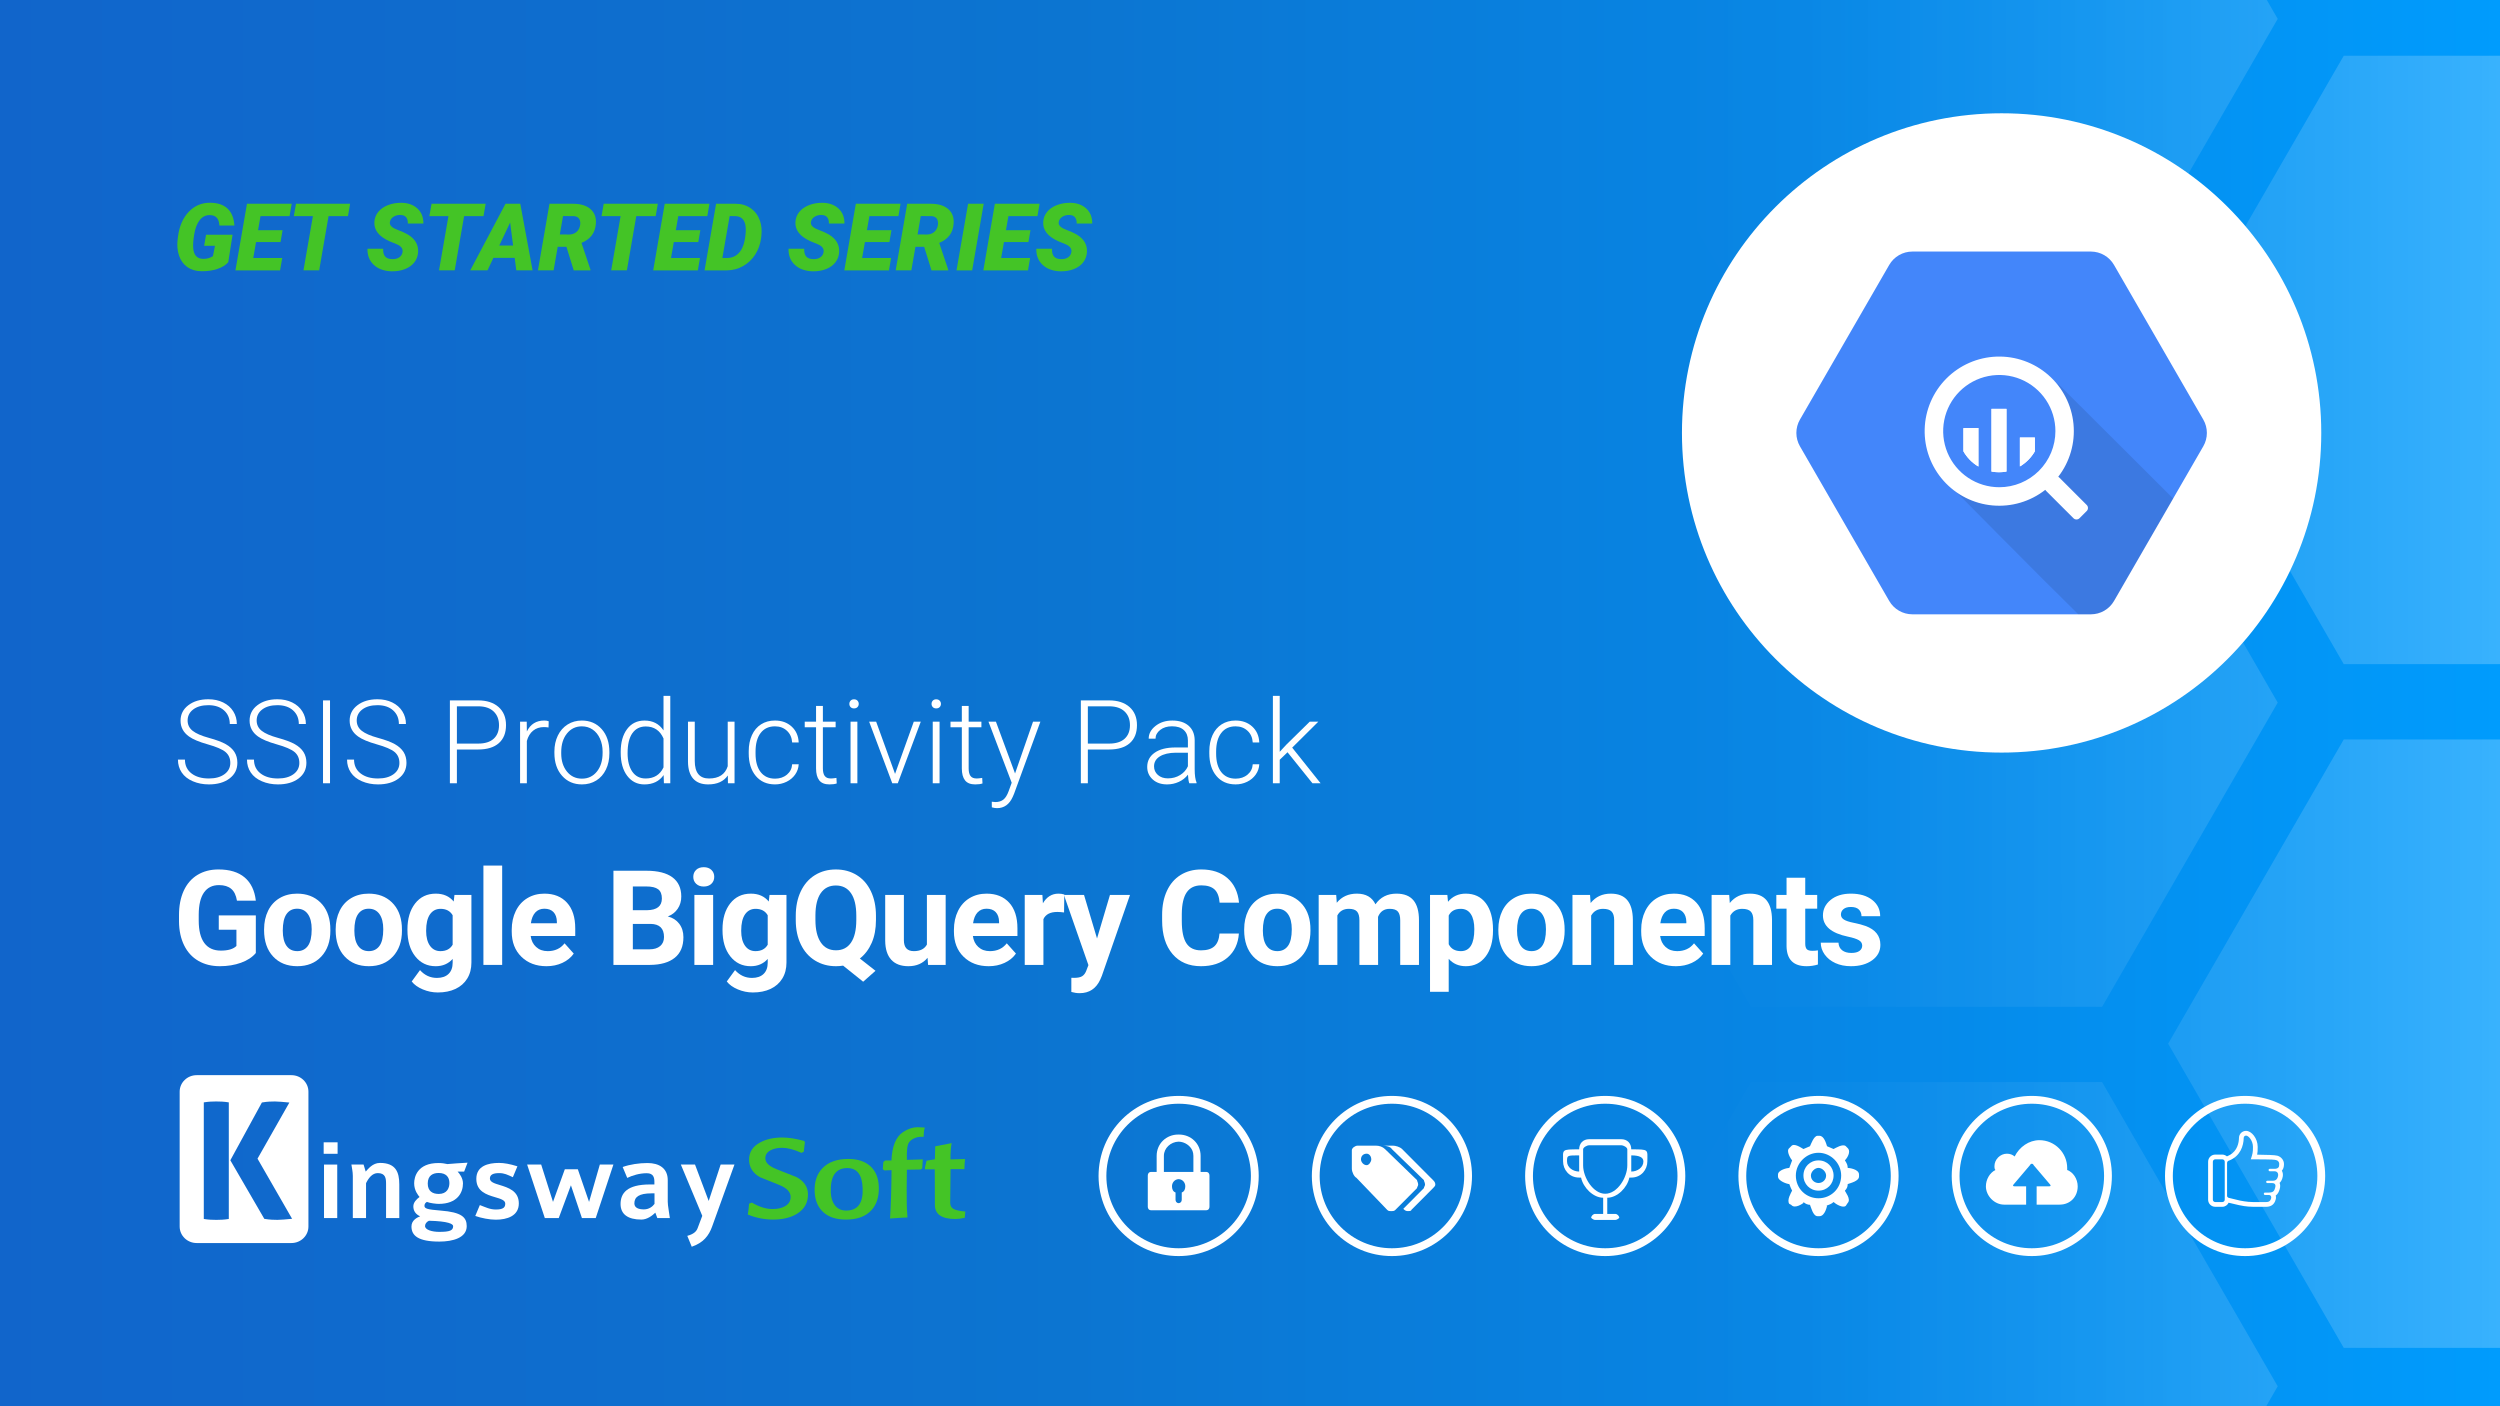 <?xml version="1.0" encoding="UTF-8"?><svg xmlns="http://www.w3.org/2000/svg" width="1280" height="720" xmlns:xlink="http://www.w3.org/1999/xlink" viewBox="0 0 1280 720"><rect x="0" y="0" width="1280" height="720" fill="#333333" stroke="none"/><defs><linearGradient id="b" x1="-2.389" y1="360" x2="1282.389" y2="360" gradientUnits="userSpaceOnUse"><stop offset="0" stop-color="#1165cb"/><stop offset=".254" stop-color="#0e6ece"/><stop offset=".428" stop-color="#0c75d1"/><stop offset=".718" stop-color="#0786e5"/><stop offset="1" stop-color="#009cfd"/></linearGradient><clipPath id="c"><rect x="-2.389" y="-1.344" width="1284.778" height="722.688" fill="none"/></clipPath><linearGradient id="d" x1="860.852" y1="9.667" x2="1791.485" y2="9.667" gradientUnits="userSpaceOnUse"><stop offset="0" stop-color="#fff" stop-opacity="0"/><stop offset=".096" stop-color="#fff" stop-opacity=".022"/><stop offset=".22" stop-color="#fff" stop-opacity=".086"/><stop offset=".36" stop-color="#fff" stop-opacity=".191"/><stop offset=".512" stop-color="#fff" stop-opacity=".338"/><stop offset=".673" stop-color="#fff" stop-opacity=".526"/><stop offset=".839" stop-color="#fff" stop-opacity=".752"/><stop offset="1" stop-color="#fff"/></linearGradient><linearGradient id="e" y1="359.727" y2="359.727" xlink:href="#d"/><linearGradient id="f" y1="709.787" y2="709.787" xlink:href="#d"/><linearGradient id="g" x1="860.852" y1="184.298" x2="1791.485" y2="184.298" xlink:href="#d"/><linearGradient id="h" x1="860.852" y1="534.358" x2="1791.485" y2="534.358" xlink:href="#d"/><clipPath id="i"><rect x="6.783" y="-918.541" width="1284.778" height="722.688" fill="none"/></clipPath><linearGradient id="j" x1="870.024" y1="-32.779" x2="1800.657" y2="-32.779" xlink:href="#d"/></defs><g id="a"><g><rect x="-2.389" y="-1.344" width="1284.778" height="722.688" fill="url(#b)"/><g clip-path="url(#c)"><g opacity=".8"><polygon points="1076.27 -146.087 896.422 -146.087 806.497 9.667 896.422 165.42 1076.27 165.42 1166.194 9.667 1076.27 -146.087" fill="url(#d)"/><polygon points="1076.27 203.974 896.422 203.974 806.497 359.727 896.422 515.48 1076.27 515.48 1166.194 359.727 1076.27 203.974" fill="url(#e)"/><polygon points="1076.27 554.034 896.422 554.034 806.497 709.787 896.422 865.54 1076.27 865.54 1166.194 709.787 1076.27 554.034" fill="url(#f)"/><polygon points="1379.851 28.544 1200.003 28.544 1110.079 184.298 1200.003 340.051 1379.851 340.051 1469.775 184.298 1379.851 28.544" fill="url(#g)"/><polygon points="1379.851 378.605 1200.003 378.605 1110.079 534.358 1200.003 690.111 1379.851 690.111 1469.775 534.358 1379.851 378.605" fill="url(#h)"/></g></g></g><g clip-path="url(#i)"><g opacity=".8"><polygon points="1389.023 -188.533 1209.175 -188.533 1119.251 -32.779 1209.175 122.974 1389.023 122.974 1478.947 -32.779 1389.023 -188.533" fill="url(#j)"/></g></g></g><g id="k"><circle cx="1024.824" cy="221.664" r="163.664" fill="#fff"/><g><path d="M725.515,608.328l-11.126,11.174c-.586,.588-1.171,.588-2.342,.588-.586,0-1.171,0-1.757-.588l-15.81-16.466c-1.171-.588-2.342-2.94-2.342-4.705v-9.409c0-1.176,1.757-2.352,2.928-2.352h9.369c1.757,0,3.513,.588,4.684,1.764l16.396,15.878c0,.588,.586,1.176,.586,2.352,0,.588-.586,1.176-.586,1.764h0Zm-25.765-17.642c-1.757,0-2.928,1.176-2.928,2.94,0,1.176,1.171,2.94,2.928,2.94,1.171,0,2.342-1.764,2.342-2.94,0-1.764-1.171-2.94-2.342-2.94h0Zm33.962,17.642l-11.126,11.174c0,.588-1.171,.588-1.757,.588-1.171,0-1.757-.588-2.342-1.176l10.54-10.585c0-.588,.586-1.176,.586-1.764,0-1.176-.586-1.764-.586-2.352l-16.396-15.878c-.586-1.176-2.928-1.764-4.684-1.764h5.27c1.171,0,3.513,.588,4.684,1.764l15.81,15.878c.586,.588,1.171,1.176,1.171,2.352,0,.588-.586,1.176-1.171,1.764h0Z" fill="#fff" fill-rule="evenodd"/><circle cx="712.666" cy="602.107" r="39.002" fill="none" stroke="#fff" stroke-miterlimit="10" stroke-width="4"/><path d="M835.209,588.466h0c0-3.088-2.025-5.193-5.098-5.193h-16.48c-3.073,0-5.098,2.105-5.098,5.193-9.287,0-8.24,0-8.24,6.176,0,4.141,3.073,8.281,8.24,8.281h.978c1.047,5.123,6.215,10.316,11.313,10.316v8.281h-4.12c-.978,0-2.025,1.053-2.025,2.035,0,0,1.048,1.053,2.025,1.053h10.265c1.117,0,2.095-1.053,2.095-1.053,0-.983-.978-2.035-2.095-2.035h-4.05v-8.281c5.168,0,10.265-5.193,11.313-10.316h.978c5.168,0,8.24-4.141,8.24-8.281,0-6.176,1.048-6.176-8.24-6.176h0Zm-26.675,11.369h0c-3.142,0-6.215-2.105-6.215-5.193s0-3.088,6.215-3.088v8.281h0Zm24.65-3.158h0c0,6.246-5.098,14.527-11.313,14.527-6.145,0-11.313-8.281-11.313-14.527v-8.211c0-1.053,2.095-2.105,3.073-2.105h16.48c.978,0,3.073,1.053,3.073,2.105v8.211h0Zm2.025,3.158h0v-8.281q6.215,0,6.215,3.088c0,3.088-3.073,5.193-6.215,5.193h0Z" fill="#fff" fill-rule="evenodd"/><circle cx="821.871" cy="602.107" r="39.002" fill="none" stroke="#fff" stroke-miterlimit="10" stroke-width="4"/><path d="M946.023,606.252h0c0,1.439-.478,2.398-1.433,3.357,0,.48,3.344,4.385,1.433,6.303l-.956,1.439c-1.433,1.439-5.324-.959-6.279-1.918-.956,.959-2.389,1.439-3.822,1.918h.478s-.956,5.344-3.89,5.344h-.956c-2.389,0-3.413-4.864-3.89-5.824-.956,0-2.389-.48-3.344-1.439v.48s-4.368,3.357-6.279,.959l-.956-.48c-1.433-1.918,.956-5.824,1.433-6.783-.478-.959-.956-1.918-1.433-3.357-.956,0-5.801-1.507-5.801-3.905v-.959c0-2.398,4.846-3.426,5.801-3.426,.478-1.439,.956-2.398,1.433-3.837-.478-.48-3.344-4.864-1.433-6.303l.956-.959c1.433-1.918,5.324,.959,6.279,1.439,.956-.48,2.389-.959,3.344-1.439,.478-.959,1.979-5.344,3.89-5.344h.956c2.389,0,3.413,3.905,3.89,5.344,.956,.48,2.389,.959,3.344,1.439,.956-.48,4.846-2.877,6.279-1.439l.956,.959c1.911,1.918-.478,5.344-1.433,6.303,.956,1.439,1.433,2.398,1.433,3.837,.478,0,5.801,.548,5.801,3.426v.959c0,2.398-4.368,3.357-5.801,3.905h0Zm-14.947-16.032h0c-6.279,0-11.603,5.344-11.603,11.647,0,6.783,5.324,11.647,11.603,11.647s11.603-4.864,11.603-11.647c0-6.303-5.324-11.647-11.603-11.647h0Zm0,19.389h0c-4.368,0-7.713-3.357-7.713-7.742s3.344-7.742,7.713-7.742,7.713,3.357,7.713,7.742-3.344,7.742-7.713,7.742h0Zm0-11.647h0c-1.911,0-3.89,1.987-3.89,3.905,0,2.398,1.979,3.837,3.89,3.837s3.89-1.439,3.89-3.837c0-1.918-1.979-3.905-3.89-3.905h0Z" fill="#fff" fill-rule="evenodd"/><circle cx="931.076" cy="602.107" r="39.002" fill="none" stroke="#fff" stroke-miterlimit="10" stroke-width="4"/><path d="M1058.402,599.05h0v-1.013c0-7.851-6.391-14.267-14.211-14.267-5.382,0-10.259,3.461-12.697,8.357-1.009-.929-2.439-1.435-3.952-1.435-3.448,0-6.391,2.955-6.391,6.416,0,.506,0,1.435,.504,1.942-2.943,1.435-4.877,4.896-4.877,8.357,0,4.896,4.373,9.37,9.334,9.37h11.268v-9.37h-5.886c-1.009,0-1.009-.506-.505-1.013l8.325-9.793c.505-1.013,1.514-1.013,1.934,0l8.325,9.793c.504,.506,.504,1.013-.42,1.013h-6.391v9.37h11.773c5.382,0,9.25-3.968,9.25-9.37,0-3.883-2.439-7.344-5.382-8.357" fill="#fff" fill-rule="evenodd"/><circle cx="1040.281" cy="602.107" r="39.002" fill="none" stroke="#fff" stroke-miterlimit="10" stroke-width="4"/><path d="M617.435,600.016h-2.723v-8.206c0-6.396-5.058-10.919-11.023-10.919-.077,0-.15,.009-.227,.01-.076-.001-.15-.01-.227-.01-5.966,0-11.023,4.523-11.023,10.919v8.206h-2.723c-1.362,0-1.816,.969-1.816,1.874v15.959c0,.904,.454,1.809,1.816,1.809h27.948c1.362,0,1.816-.904,1.816-1.809v-15.959c0-.904-.454-1.874-1.816-1.874Zm-10.569,7.365c0,1.357-.454,2.714-1.816,3.166v3.683c0,.85-.411,1.69-1.589,1.789-1.178-.1-1.589-.94-1.589-1.789v-3.683c-1.362-.452-1.816-1.809-1.816-3.166,0-1.81,1.273-3.554,3.404-3.671,2.131,.117,3.404,1.862,3.404,3.671Zm3.696-7.365h-14.655v-8.206c0-3.996,3.501-7.174,7.554-7.29,3.149,.09,5.993,2.027,7.11,4.76,.283,.787,.444,1.636,.444,2.53v8.206h-.454Z" fill="#fff" fill-rule="evenodd"/><circle cx="603.461" cy="602.107" r="39.002" fill="none" stroke="#fff" stroke-miterlimit="10" stroke-width="4"/><path d="M1165.962,591.708c-1.552-.398-5.093-.398-10.304-.518,.239-1.155,.279-2.151,.279-3.984,0-4.383-3.143-8.207-5.968-8.207-1.989,0-3.62,1.633-3.62,3.626-.04,2.43-.796,6.653-4.854,8.805-.318,.159-1.154,.598-1.313,.637l.08,.04c-.636-.518-1.512-.956-2.427-.956h-3.62c-2.029,0-3.66,1.633-3.66,3.665v19.442c0,1.992,1.631,3.626,3.66,3.626h3.62c1.432,0,2.666-.876,3.223-2.111,.04,0,.04,.04,.08,.04,.08,0,.159,.04,.279,.08h.08c.676,.159,2.029,.478,4.894,1.155,.637,.159,3.899,.837,7.241,.837h6.644c2.029,0,3.501-.797,4.337-2.351,.04,0,.318-.558,.517-1.315,.199-.558,.239-1.315,.04-2.112,1.313-.916,1.711-2.271,1.989-3.147,.477-1.434,.318-2.55,0-3.307,.756-.717,1.353-1.753,1.631-3.347,.159-1.036,0-2.032-.477-2.908,.676-.757,.995-1.753,1.034-2.63l.04-.279v-.598c0-1.514-1.074-3.506-3.421-4.183h0Zm-26.895,22.55c0,.637-.557,1.195-1.233,1.195h-3.62c-.676,0-1.233-.558-1.233-1.195v-19.442c0-.677,.557-1.235,1.233-1.235h3.62c.676,0,1.233,.558,1.233,1.235v19.442h0Zm27.85-17.609c0,.598-.279,1.793-2.387,1.793h-2.427c-.318,0-.597,.279-.597,.598,0,.359,.279,.637,.597,.637h2.347c1.83,0,2.069,1.474,1.95,2.231-.159,.916-.597,2.63-2.626,2.63h-2.865c-.358,0-.637,.239-.637,.598,0,.319,.279,.598,.637,.598h2.387c2.029,0,1.87,1.554,1.552,2.51-.398,1.195-.637,2.351-3.183,2.351h-1.989c-.358,0-.597,.279-.597,.598,0,.359,.239,.637,.597,.637h1.91c1.313,0,1.393,1.235,1.233,1.673-.159,.518-.318,.876-.318,.876-.398,.677-.955,1.076-2.228,1.076h-6.644c-3.302,0-6.604-.757-6.724-.757-5.013-1.195-5.291-1.275-5.61-1.355,0,0-1.034-.199-1.034-1.076v-16.773c0-.598,.358-1.115,.955-1.275,.08-.04,.199-.08,.279-.08,5.53-2.311,7.201-7.37,7.281-11.474,0-.598,.438-1.235,1.194-1.235,1.273,0,3.541,2.59,3.541,5.777,0,2.869-.119,3.386-1.114,6.374,12.135,0,12.055,.159,13.129,.438,1.313,.398,1.432,1.514,1.432,1.873,0,.438,0,.359-.04,.757h0Z" fill="#fff" fill-rule="evenodd"/><circle cx="1149.486" cy="602.107" r="39.002" fill="none" stroke="#fff" stroke-miterlimit="10" stroke-width="4"/></g><g><path d="M116.871,134.232c-1.281,1.5-3.149,2.66-5.602,3.481-2.453,.82-5.172,1.207-8.156,1.16-2.859-.032-5.273-.75-7.242-2.156s-3.375-3.367-4.219-5.883c-.844-2.516-1.07-5.352-.68-8.508l.188-1.406c.718-5.297,2.582-9.492,5.59-12.586,3.008-3.094,6.691-4.602,11.051-4.523,3.812,.062,6.742,1.086,8.789,3.07,2.047,1.984,3.188,4.852,3.422,8.602l-7.688-.023c-.109-1.82-.559-3.15-1.348-3.99-.789-.84-1.91-1.283-3.363-1.33-2.156-.078-3.938,.769-5.344,2.541-1.406,1.772-2.367,4.304-2.883,7.597-.438,2.81-.594,4.995-.469,6.556,.234,3.762,1.93,5.666,5.086,5.713,1.906,.032,3.578-.43,5.016-1.383l1.055-5.32h-5.555l.984-5.648h13.57l-2.203,14.039Z" fill="#44c426"/><path d="M143.636,123.943h-12.539l-1.43,8.156h14.836l-1.102,6.328h-22.852l5.906-34.125h22.898l-1.102,6.352h-14.859l-1.266,7.195h12.562l-1.055,6.094Z" fill="#44c426"/><path d="M178.16,110.654h-9.938l-4.805,27.773h-8.039l4.828-27.773h-9.773l1.125-6.352h27.703l-1.102,6.352Z" fill="#44c426"/><path d="M206.074,129.193c.343-1.766-.609-3.133-2.859-4.102l-3.844-1.594c-5.391-2.422-7.954-5.719-7.688-9.891,.109-1.906,.765-3.606,1.969-5.098,1.203-1.492,2.867-2.652,4.992-3.481,2.124-.828,4.445-1.227,6.961-1.195,3.375,.062,6.09,1.047,8.145,2.953,2.054,1.907,3.066,4.461,3.035,7.664h-7.969c.047-1.312-.231-2.363-.832-3.152-.602-.789-1.59-1.199-2.965-1.23-1.344-.031-2.531,.281-3.562,.938s-1.641,1.539-1.828,2.648c-.297,1.562,.863,2.844,3.481,3.844,2.617,1,4.519,1.86,5.707,2.578,3.734,2.235,5.484,5.25,5.25,9.047-.126,1.969-.758,3.695-1.898,5.18-1.141,1.485-2.723,2.633-4.746,3.445-2.024,.812-4.293,1.203-6.809,1.172-1.844-.032-3.555-.32-5.133-.867-1.579-.547-2.93-1.344-4.055-2.391-2.282-2.109-3.375-4.883-3.281-8.32l8.039,.023c-.094,1.75,.242,3.074,1.008,3.973,.765,.899,2.054,1.348,3.867,1.348,1.344,0,2.464-.308,3.363-.926,.898-.617,1.449-1.473,1.652-2.566Z" fill="#44c426"/><path d="M247.558,110.654h-9.938l-4.805,27.773h-8.039l4.828-27.773h-9.773l1.125-6.352h27.703l-1.102,6.352Z" fill="#44c426"/><path d="M263.519,132.029h-10.898l-3.023,6.398h-8.836l18.07-34.125h7.547l6.305,34.125h-8.344l-.82-6.398Zm-7.898-6.328h7.078l-1.5-11.766-5.578,11.766Z" fill="#44c426"/><path d="M290.003,126.357h-4.453l-2.109,12.07h-8.016l5.906-34.125,12.047,.023c3.859,0,6.832,.902,8.918,2.704,2.086,1.803,3.019,4.265,2.801,7.387-.172,2.466-.883,4.507-2.133,6.123-1.25,1.616-3,2.892-5.25,3.828l4.594,13.661v.399h-8.555l-3.75-12.07Zm-3.375-6.328l4.688,.047c1.281,0,2.394-.313,3.34-.94,.945-.626,1.621-1.484,2.027-2.572,.406-1.089,.523-2.143,.352-3.161-.313-1.739-1.422-2.655-3.328-2.749l-5.438-.023-1.641,9.398Z" fill="#44c426"/><path d="M335.707,110.654h-9.938l-4.805,27.773h-8.039l4.828-27.773h-9.773l1.125-6.352h27.703l-1.102,6.352Z" fill="#44c426"/><path d="M357.527,123.943h-12.539l-1.43,8.156h14.836l-1.102,6.328h-22.852l5.906-34.125h22.898l-1.102,6.352h-14.859l-1.266,7.195h12.562l-1.055,6.094Z" fill="#44c426"/><path d="M360.738,138.428l5.906-34.125,10.031,.023c2.953,0,5.531,.777,7.734,2.332,2.203,1.555,3.765,3.676,4.688,6.363,.797,2.359,1.039,4.907,.727,7.641l-.164,1.43c-.422,3.062-1.438,5.836-3.047,8.32-1.609,2.484-3.68,4.434-6.211,5.848-2.531,1.414-5.266,2.137-8.203,2.168h-11.461Zm12.844-27.797l-3.727,21.445,2.344,.023c2.75,0,4.957-1.062,6.621-3.188,1.664-2.125,2.652-5.375,2.965-9.75l.047-.773c.109-2.5-.281-4.398-1.172-5.695-.891-1.297-2.227-1.977-4.008-2.039l-3.07-.023Z" fill="#44c426"/><path d="M421.652,129.193c.343-1.766-.609-3.133-2.859-4.102l-3.844-1.594c-5.391-2.422-7.954-5.719-7.688-9.891,.109-1.906,.765-3.606,1.969-5.098,1.203-1.492,2.867-2.652,4.992-3.481,2.124-.828,4.445-1.227,6.961-1.195,3.375,.062,6.09,1.047,8.145,2.953,2.054,1.907,3.066,4.461,3.035,7.664h-7.969c.047-1.312-.231-2.363-.832-3.152-.602-.789-1.59-1.199-2.965-1.23-1.344-.031-2.531,.281-3.562,.938s-1.641,1.539-1.828,2.648c-.297,1.562,.863,2.844,3.481,3.844,2.617,1,4.519,1.86,5.707,2.578,3.734,2.235,5.484,5.25,5.25,9.047-.126,1.969-.758,3.695-1.898,5.18-1.141,1.485-2.723,2.633-4.746,3.445-2.024,.812-4.293,1.203-6.809,1.172-1.844-.032-3.555-.32-5.133-.867-1.579-.547-2.93-1.344-4.055-2.391-2.282-2.109-3.375-4.883-3.281-8.32l8.039,.023c-.094,1.75,.242,3.074,1.008,3.973,.765,.899,2.054,1.348,3.867,1.348,1.344,0,2.464-.308,3.363-.926,.898-.617,1.449-1.473,1.652-2.566Z" fill="#44c426"/><path d="M455.378,123.943h-12.539l-1.43,8.156h14.836l-1.102,6.328h-22.852l5.906-34.125h22.898l-1.102,6.352h-14.859l-1.266,7.195h12.562l-1.055,6.094Z" fill="#44c426"/><path d="M473.167,126.357h-4.453l-2.109,12.07h-8.016l5.906-34.125,12.047,.023c3.859,0,6.832,.902,8.918,2.704,2.086,1.803,3.019,4.265,2.801,7.387-.172,2.466-.883,4.507-2.133,6.123-1.25,1.616-3,2.892-5.25,3.828l4.594,13.661v.399h-8.555l-3.75-12.07Zm-3.375-6.328l4.688,.047c1.281,0,2.394-.313,3.34-.94,.945-.626,1.621-1.484,2.027-2.572,.406-1.089,.523-2.143,.352-3.161-.313-1.739-1.422-2.655-3.328-2.749l-5.438-.023-1.641,9.398Z" fill="#44c426"/><path d="M497.753,138.428h-8.016l5.93-34.125h7.992l-5.906,34.125Z" fill="#44c426"/><path d="M526.558,123.943h-12.539l-1.43,8.156h14.836l-1.102,6.328h-22.852l5.906-34.125h22.898l-1.102,6.352h-14.859l-1.266,7.195h12.562l-1.055,6.094Z" fill="#44c426"/><path d="M548.519,129.193c.343-1.766-.609-3.133-2.859-4.102l-3.844-1.594c-5.391-2.422-7.954-5.719-7.688-9.891,.109-1.906,.765-3.606,1.969-5.098,1.203-1.492,2.867-2.652,4.992-3.481,2.124-.828,4.445-1.227,6.961-1.195,3.375,.062,6.09,1.047,8.145,2.953,2.055,1.907,3.066,4.461,3.035,7.664h-7.969c.047-1.312-.231-2.363-.832-3.152-.602-.789-1.59-1.199-2.965-1.23-1.344-.031-2.531,.281-3.562,.938s-1.641,1.539-1.828,2.648c-.297,1.562,.863,2.844,3.481,3.844,2.617,1,4.519,1.86,5.707,2.578,3.734,2.235,5.484,5.25,5.25,9.047-.125,1.969-.758,3.695-1.898,5.18-1.141,1.485-2.723,2.633-4.746,3.445-2.024,.812-4.293,1.203-6.809,1.172-1.844-.032-3.555-.32-5.133-.867-1.579-.547-2.93-1.344-4.055-2.391-2.282-2.109-3.375-4.883-3.281-8.32l8.039,.023c-.094,1.75,.242,3.074,1.008,3.973,.765,.899,2.054,1.348,3.867,1.348,1.344,0,2.464-.308,3.363-.926,.898-.617,1.449-1.473,1.652-2.566Z" fill="#44c426"/></g><g><path d="M149.209,550.483h-48.511c-4.81,0-8.709,3.786-8.709,8.454v69.045c0,4.668,3.899,8.454,8.709,8.454h48.511c4.809,0,8.709-3.786,8.709-8.454v-69.045c0-4.669-3.899-8.454-8.709-8.454Zm-32.058,73.617l-.367,.059c-1.037,.164-2.07,.275-3.068,.331-.994,.055-1.993,.083-2.967,.083s-1.973-.028-2.967-.083c-1-.055-2.032-.167-3.068-.331l-.367-.059v-59.676l.367-.059c1.033-.163,2.065-.275,3.067-.331,1.895-.103,3.816-.115,5.934,0,1.002,.056,2.034,.168,3.068,.331l.367,.059v59.676Zm31.726-.02c-1.253,.108-2.464,.217-3.634,.327-1.191,.11-2.263,.165-3.188,.165-.864,0-1.848-.028-2.924-.083-1.066-.054-2.279-.193-3.604-.413l-.203-.033-17.391-29.979,16.157-29.579,.207-.036c1.262-.219,2.448-.358,3.526-.415,1.098-.055,2.054-.082,2.925-.082,.936,0,1.994,.055,3.147,.165,1.143,.11,2.34,.218,3.593,.327l.675,.059-16.315,28.736,17.709,30.783-.68,.059Z" fill="#fff"/><g><path d="M165.715,590.739v-5.874h7.133v5.874h-7.133Zm.18,32.907v-27.392h6.773v27.392h-6.773Z" fill="#fff"/><path d="M197.663,623.646v-17.562c0-2.697-.24-5.455-4.256-5.455-2.817,0-4.735,2.578-5.994,5.155v17.862h-6.773v-21.578c0-2.278-.479-3.896-.719-5.814h6.234l1.079,3.597c1.139-1.199,3.477-4.436,7.313-4.436,8.032,0,9.89,4.676,9.89,10.969v17.263h-6.773Z" fill="#fff"/><path d="M237.643,599.85h-3.357c1.079,1.079,2.757,3.476,2.757,6.054,0,4.675-2.817,10.489-12.468,10.489-1.019,0-4.555-.36-5.994-1.019-.659,.36-1.259,.959-1.259,1.978,0,1.438,1.378,1.918,8.212,2.457,10.909,.84,13.426,3.476,13.426,7.972,0,5.993-7.133,7.912-14.025,7.912-10.909,0-14.266-3.117-14.266-7.732,0-3.237,2.937-4.616,4.436-5.215-2.398-1.079-3.477-2.877-3.477-5.095,0-1.978,1.558-3.597,3.177-4.795-.719-.899-2.757-3.297-2.757-7.013,0-3.177,1.618-10.37,12.408-10.37,2.038,0,3.116,.239,4.615,.539,2.218-.18,7.433-.6,10.31-.72l-1.738,4.556Zm-18.042,25.175c-1.259,.599-1.978,1.618-1.978,2.697,0,1.978,3.597,2.997,7.313,2.997,5.395,0,7.073-.719,7.073-2.937,0-1.139-2.518-2.518-12.408-2.757Zm4.975-24.456c-2.757,0-5.574,1.139-5.574,5.395,0,3.896,2.457,5.334,5.634,5.334,4.196,0,5.455-2.997,5.455-5.574,0-3.176-1.798-5.155-5.514-5.155Z" fill="#fff"/><path d="M253.827,624.486c-3.176,0-7.492-.84-10.489-1.918l2.337-5.574c3.057,1.139,5.095,2.278,8.272,2.278,4.195,0,4.735-1.439,4.735-3.057,0-1.738-2.457-2.457-5.335-3.297-4.255-1.258-9.47-2.937-9.47-9.351,0-6.593,5.994-8.152,11.628-8.152,2.518,0,5.635,.539,9.411,1.739l-2.338,5.574c-2.757-1.259-4.316-2.098-7.013-2.098-3.057,0-4.735,.779-4.735,2.757,0,1.798,2.278,2.518,5.095,3.357,4.256,1.319,9.71,2.997,9.71,9.41s-5.994,8.332-11.808,8.332Z" fill="#fff"/><path d="M305.016,623.646h-7.073l-5.634-16.783-6.234,16.783h-7.133l-9.051-27.392h7.193l6.054,19.121,6.054-16.724h6.654l5.754,16.724,5.514-19.121h6.953l-9.051,27.392Z" fill="#fff"/><path d="M336.546,623.646l-1.019-2.757c-1.499,1.439-4.136,3.536-7.133,3.536-6.953,0-10.669-2.757-10.669-7.972,0-5.574,3.357-10.01,15.045-10.01h2.278v-1.319c0-2.098-.419-4.436-3.896-4.436-3.776,0-7.372,1.139-10.01,2.397l-2.337-5.574c3.656-1.318,8.391-2.038,12.707-2.038,6.054,0,10.37,2.757,10.37,8.751v11.029c0,2.158,.719,5.334,1.079,8.391h-6.414Zm-1.439-12.647h-1.498c-6.474,0-8.811,1.858-8.811,5.155,0,2.338,2.337,3.057,4.855,3.057s4.376-1.318,5.455-2.817v-5.395Z" fill="#fff"/><path d="M364.598,628.022c-1.678,4.676-4.495,8.272-10.43,10.31l-2.278-5.574c3.297-.899,4.675-2.278,5.275-3.896l2.397-6.354-10.969-26.254h7.253l7.013,18.641,6.114-18.641h7.073l-11.449,31.768Z" fill="#fff"/></g><g><path d="M395.88,624.425c-4.476,0-8.812-.859-13.007-2.577,.279-1.638,.499-3.496,.659-5.575l1.438-.539c3.716,2.198,7.233,3.297,10.55,3.297,2.598,0,4.736-.48,6.414-1.438,1.958-1.118,2.917-2.737,2.878-4.855-.081-2.437-1.939-4.415-5.575-5.934-3.357-1.358-6.734-2.717-10.13-4.076-3.637-2.077-5.495-4.995-5.574-8.751-.081-3.996,1.818-7.014,5.694-9.051,3.117-1.678,6.893-2.518,11.329-2.518,3.156,0,6.853,.579,11.089,1.738l.48,.539c-.239,1.678-.44,3.357-.599,5.035l-1.199,.539c-3.797-1.718-7.093-2.578-9.891-2.578-2.358,0-4.316,.42-5.874,1.259-1.839,.959-2.737,2.358-2.697,4.196,.039,2.158,1.919,3.977,5.635,5.455,3.476,1.4,6.953,2.778,10.43,4.136,3.756,2.078,5.674,4.936,5.755,8.572,.08,4.396-1.779,7.773-5.574,10.13-3.237,1.999-7.313,2.997-12.228,2.997Z" fill="#44c426"/><path d="M433.162,624.425c-4.996,0-8.871-1.259-11.628-3.776-2.757-2.517-4.237-6.013-4.436-10.489-.2-5.115,1.159-9.15,4.076-12.108,3.037-3.117,7.433-4.676,13.187-4.676,4.875,0,8.691,1.299,11.449,3.897,2.597,2.478,3.976,5.895,4.136,10.25,.2,5.155-1.079,9.212-3.836,12.168-2.917,3.157-7.233,4.735-12.948,4.735Zm.66-26.374c-5.955,0-8.773,4.176-8.452,12.528,.12,2.677,.799,4.835,2.038,6.474,1.398,1.839,3.336,2.757,5.814,2.757,5.953,0,8.771-3.816,8.451-11.449-.239-6.872-2.857-10.31-7.852-10.31Z" fill="#44c426"/><path d="M473.023,579.649c-.04,.359-.081,1.159-.12,2.397h-1.259c-1.119-.039-2.288,.21-3.507,.75-1.219,.539-2.128,1.249-2.727,2.128-.879,1.279-1.239,4.256-1.079,8.931l8.152-.239c-.081,1.04-.18,2.558-.299,4.555l-.719,.6c-1.519,0-3.897,.04-7.133,.12-.12,6.793-.14,12.688-.06,17.683,0,1.318,.12,3.577,.36,6.773-1.079,0-4.056,.18-8.931,.539,.439-6.633,.699-14.885,.78-24.756-1.359,.081-2.598,.12-3.716,.12l-.78-.659c.12-1.038,.22-2.257,.3-3.656l.959-.779h3.177c.32-7.313,2.317-12.168,5.995-14.566,2.517-1.638,4.975-2.458,7.372-2.458,.919,0,2.158,.06,3.716,.18-.28,.959-.44,1.739-.48,2.338Z" fill="#44c426"/><path d="M493.943,623.527c-1.839,.399-3.438,.599-4.795,.599-6.994,0-10.49-2.412-10.49-7.236l-.06-18.18h-5.035l.06-1.139,.779-3.297,4.256-.719,.18-6.654,8.391-1.618c-.4,2.198-.599,4.976-.599,8.332,1.398,0,3.896-.06,7.493-.18-.2,1.639-.32,3.357-.36,5.155h-7.073c-.12,8.014-.18,13.755-.18,17.223,0,1.475,.569,2.532,1.708,3.17,1.139,.637,3.147,1.076,6.024,1.316l-.299,3.228Z" fill="#44c426"/></g></g><g><path d="M117.911,390.6c0-2.351-.826-4.211-2.477-5.581-1.652-1.37-4.673-2.671-9.063-3.905-4.391-1.234-7.597-2.579-9.617-4.037-2.876-2.059-4.314-4.76-4.314-8.102,0-3.245,1.336-5.882,4.007-7.912s6.086-3.045,10.244-3.045c2.817,0,5.338,.544,7.562,1.632,2.225,1.088,3.949,2.603,5.173,4.546,1.224,1.943,1.836,4.109,1.836,6.498h-3.613c0-2.903-.991-5.237-2.973-7-1.982-1.764-4.644-2.646-7.985-2.646-3.245,0-5.829,.725-7.752,2.175-1.923,1.45-2.885,3.342-2.885,5.677,0,2.16,.864,3.921,2.594,5.284,1.729,1.362,4.498,2.564,8.306,3.605s6.693,2.12,8.656,3.237c1.962,1.117,3.438,2.453,4.43,4.007,.991,1.555,1.486,3.391,1.486,5.508,0,3.342-1.336,6.023-4.007,8.043-2.671,2.021-6.193,3.031-10.565,3.031-2.992,0-5.736-.535-8.233-1.603s-4.391-2.564-5.683-4.488c-1.292-1.924-1.938-4.128-1.938-6.616h3.584c0,2.992,1.117,5.353,3.352,7.082,2.234,1.729,5.207,2.593,8.918,2.593,3.303,0,5.955-.729,7.956-2.186s3.002-3.39,3.002-5.799Z" fill="#fff"/><path d="M153.261,390.6c0-2.351-.826-4.211-2.477-5.581-1.651-1.37-4.673-2.671-9.063-3.905-4.391-1.234-7.597-2.579-9.617-4.037-2.876-2.059-4.313-4.76-4.313-8.102,0-3.245,1.335-5.882,4.007-7.912,2.671-2.03,6.085-3.045,10.244-3.045,2.817,0,5.337,.544,7.562,1.632,2.224,1.088,3.949,2.603,5.173,4.546s1.836,4.109,1.836,6.498h-3.614c0-2.903-.991-5.237-2.973-7-1.981-1.764-4.644-2.646-7.985-2.646-3.245,0-5.829,.725-7.752,2.175-1.924,1.45-2.885,3.342-2.885,5.677,0,2.16,.864,3.921,2.594,5.284,1.729,1.362,4.498,2.564,8.306,3.605,3.808,1.041,6.693,2.12,8.655,3.237s3.439,2.453,4.43,4.007c.991,1.555,1.486,3.391,1.486,5.508,0,3.342-1.336,6.023-4.007,8.043-2.672,2.021-6.193,3.031-10.565,3.031-2.992,0-5.737-.535-8.233-1.603-2.497-1.068-4.391-2.564-5.683-4.488-1.292-1.924-1.938-4.128-1.938-6.616h3.585c0,2.992,1.117,5.353,3.351,7.082s5.207,2.593,8.918,2.593c3.303,0,5.955-.729,7.956-2.186,2.001-1.457,3.002-3.39,3.002-5.799Z" fill="#fff"/><path d="M168.969,401.033h-3.584v-42.432h3.584v42.432Z" fill="#fff"/><path d="M204.494,390.6c0-2.351-.826-4.211-2.477-5.581-1.652-1.37-4.673-2.671-9.063-3.905-4.391-1.234-7.597-2.579-9.617-4.037-2.876-2.059-4.314-4.76-4.314-8.102,0-3.245,1.336-5.882,4.007-7.912s6.086-3.045,10.244-3.045c2.817,0,5.338,.544,7.562,1.632,2.225,1.088,3.949,2.603,5.173,4.546,1.224,1.943,1.836,4.109,1.836,6.498h-3.613c0-2.903-.991-5.237-2.973-7-1.982-1.764-4.644-2.646-7.985-2.646-3.245,0-5.829,.725-7.752,2.175-1.923,1.45-2.885,3.342-2.885,5.677,0,2.16,.864,3.921,2.594,5.284,1.729,1.362,4.498,2.564,8.306,3.605s6.693,2.12,8.656,3.237c1.962,1.117,3.438,2.453,4.43,4.007,.991,1.555,1.486,3.391,1.486,5.508,0,3.342-1.336,6.023-4.007,8.043-2.671,2.021-6.193,3.031-10.565,3.031-2.992,0-5.736-.535-8.233-1.603s-4.391-2.564-5.683-4.488c-1.292-1.924-1.938-4.128-1.938-6.616h3.584c0,2.992,1.117,5.353,3.352,7.082,2.234,1.729,5.207,2.593,8.918,2.593,3.303,0,5.955-.729,7.956-2.186s3.002-3.39,3.002-5.799Z" fill="#fff"/><path d="M233.928,383.751v17.282h-3.584v-42.432h14.455c4.41,0,7.893,1.127,10.448,3.381,2.554,2.254,3.832,5.353,3.832,9.296,0,3.983-1.229,7.058-3.687,9.224-2.458,2.167-6.018,3.249-10.681,3.249h-10.783Zm0-3.031h10.871c3.478,0,6.129-.827,7.956-2.481,1.826-1.654,2.739-3.959,2.739-6.918,0-2.938-.909-5.278-2.725-7.019-1.817-1.741-4.396-2.631-7.737-2.671h-11.104v19.089Z" fill="#fff"/><path d="M280.848,372.473c-.738-.136-1.525-.204-2.36-.204-2.176,0-4.017,.607-5.522,1.822-1.506,1.214-2.579,2.978-3.221,5.289v21.653h-3.468v-31.533h3.41l.058,5.013c1.846-3.731,4.809-5.595,8.889-5.595,.971,0,1.739,.127,2.302,.379l-.087,3.176Z" fill="#fff"/><path d="M283.85,384.801c0-3.031,.587-5.76,1.763-8.19,1.175-2.428,2.836-4.317,4.983-5.668,2.147-1.35,4.58-2.025,7.3-2.025,4.196,0,7.596,1.472,10.2,4.415s3.905,6.844,3.905,11.701v.729c0,3.051-.588,5.795-1.763,8.233-1.176,2.438-2.832,4.318-4.969,5.639-2.137,1.321-4.575,1.982-7.315,1.982-4.177,0-7.572-1.472-10.185-4.415-2.613-2.943-3.919-6.843-3.919-11.701v-.699Zm3.497,.961c0,3.769,.976,6.863,2.929,9.282s4.512,3.628,7.679,3.628c3.147,0,5.698-1.21,7.65-3.628,1.953-2.419,2.929-5.61,2.929-9.574v-.67c0-2.409-.447-4.614-1.341-6.616-.894-2.001-2.147-3.55-3.759-4.648-1.613-1.098-3.458-1.647-5.537-1.647-3.109,0-5.644,1.22-7.606,3.658-1.962,2.438-2.943,5.629-2.943,9.573v.641Z" fill="#fff"/><path d="M317.801,384.976c0-4.896,1.093-8.796,3.279-11.701,2.186-2.904,5.153-4.356,8.903-4.356,4.255,0,7.5,1.681,9.734,5.042v-17.689h3.468v44.763h-3.264l-.146-4.197c-2.234,3.187-5.518,4.78-9.85,4.78-3.633,0-6.562-1.462-8.787-4.386-2.225-2.924-3.337-6.873-3.337-11.847v-.408Zm3.526,.612c0,4.022,.806,7.194,2.419,9.515,1.612,2.322,3.885,3.482,6.819,3.482,4.293,0,7.344-1.894,9.151-5.683v-14.805c-1.807-4.099-4.838-6.149-9.093-6.149-2.934,0-5.216,1.151-6.848,3.453-1.632,2.303-2.448,5.698-2.448,10.185Z" fill="#fff"/><path d="M372.648,397.04c-2.098,3.051-5.45,4.576-10.054,4.576-3.361,0-5.916-.977-7.665-2.929-1.748-1.952-2.642-4.842-2.681-8.67v-20.517h3.468v20.08c0,6.003,2.428,9.005,7.286,9.005,5.051,0,8.248-2.088,9.588-6.266v-22.819h3.497v31.533h-3.38l-.059-3.993Z" fill="#fff"/><path d="M396.808,398.673c2.428,0,4.463-.685,6.106-2.055,1.642-1.37,2.53-3.143,2.667-5.319h3.352c-.098,1.924-.7,3.677-1.807,5.26-1.107,1.584-2.579,2.822-4.415,3.716s-3.803,1.341-5.901,1.341c-4.138,0-7.417-1.438-9.836-4.314-2.418-2.875-3.628-6.741-3.628-11.599v-1.049c0-3.108,.543-5.857,1.632-8.247,1.088-2.39,2.647-4.235,4.677-5.538,2.03-1.301,4.405-1.952,7.125-1.952,3.458,0,6.31,1.03,8.554,3.089,2.244,2.06,3.443,4.77,3.599,8.131h-3.352c-.156-2.467-1.044-4.459-2.667-5.974-1.623-1.516-3.667-2.273-6.135-2.273-3.147,0-5.591,1.137-7.329,3.41-1.739,2.273-2.608,5.46-2.608,9.559v1.02c0,4.022,.869,7.16,2.608,9.413,1.738,2.254,4.191,3.381,7.358,3.381Z" fill="#fff"/><path d="M421.316,361.428v8.072h6.528v2.856h-6.528v21.036c0,1.75,.316,3.054,.947,3.91s1.685,1.283,3.162,1.283c.583,0,1.525-.097,2.827-.291l.146,2.831c-.914,.327-2.157,.491-3.731,.491-2.39,0-4.129-.694-5.216-2.084-1.088-1.389-1.632-3.434-1.632-6.134v-21.041h-5.799v-2.856h5.799v-8.072h3.497Z" fill="#fff"/><path d="M434.868,360.393c0-.657,.213-1.212,.641-1.665,.427-.454,1.01-.681,1.748-.681,.738,0,1.326,.228,1.763,.681,.437,.453,.656,1.008,.656,1.665s-.219,1.206-.656,1.65c-.437,.445-1.025,.666-1.763,.666-.739,0-1.321-.222-1.748-.666-.428-.444-.641-.994-.641-1.65Zm4.109,40.64h-3.497v-31.533h3.497v31.533Z" fill="#fff"/><path d="M458.269,396.224l9.588-26.724h3.585l-11.774,31.533h-2.827l-11.832-31.533h3.584l9.675,26.724Z" fill="#fff"/><path d="M476.95,360.393c0-.657,.214-1.212,.641-1.665,.427-.454,1.01-.681,1.748-.681s1.326,.228,1.763,.681c.438,.453,.656,1.008,.656,1.665s-.218,1.206-.656,1.65c-.437,.445-1.025,.666-1.763,.666s-1.321-.222-1.748-.666c-.427-.444-.641-.994-.641-1.65Zm4.109,40.64h-3.497v-31.533h3.497v31.533Z" fill="#fff"/><path d="M495.951,361.428v8.072h6.528v2.856h-6.528v21.036c0,1.75,.316,3.054,.947,3.91s1.685,1.283,3.162,1.283c.583,0,1.525-.097,2.827-.291l.146,2.831c-.914,.327-2.157,.491-3.731,.491-2.39,0-4.129-.694-5.216-2.084-1.088-1.389-1.632-3.434-1.632-6.134v-21.041h-5.799v-2.856h5.799v-8.072h3.497Z" fill="#fff"/><path d="M519.703,396.02l9.21-26.52h3.759l-13.464,36.895-.7,1.632c-1.73,3.828-4.4,5.741-8.014,5.741-.835,0-1.73-.136-2.681-.408l-.029-2.885,1.807,.175c1.71,0,3.094-.423,4.153-1.268,1.059-.845,1.957-2.298,2.696-4.357l1.544-4.255-11.89-31.27h3.817l9.792,26.52Z" fill="#fff"/><path d="M556.976,383.751v17.282h-3.584v-42.432h14.455c4.41,0,7.893,1.127,10.448,3.381s3.833,5.353,3.833,9.296c0,3.983-1.229,7.058-3.687,9.224-2.458,2.167-6.018,3.249-10.681,3.249h-10.783Zm0-3.031h10.87c3.478,0,6.13-.827,7.956-2.481s2.74-3.959,2.74-6.918c0-2.938-.909-5.278-2.725-7.019-1.817-1.741-4.396-2.631-7.737-2.671h-11.104v19.089Z" fill="#fff"/><path d="M608.909,401.033c-.35-.991-.573-2.458-.67-4.4-1.224,1.593-2.783,2.822-4.678,3.687-1.894,.864-3.9,1.297-6.018,1.297-3.031,0-5.484-.845-7.358-2.536-1.875-1.69-2.812-3.827-2.812-6.411,0-3.07,1.277-5.498,3.833-7.286,2.555-1.787,6.115-2.681,10.681-2.681h6.324v-3.584c0-2.253-.695-4.026-2.084-5.318s-3.415-1.938-6.076-1.938c-2.429,0-4.439,.622-6.032,1.865-1.594,1.243-2.39,2.739-2.39,4.488l-3.497-.029c0-2.506,1.166-4.677,3.497-6.513,2.332-1.836,5.197-2.754,8.597-2.754,3.517,0,6.29,.879,8.32,2.637,2.03,1.759,3.075,4.211,3.133,7.358v14.921c0,3.05,.321,5.333,.962,6.849v.35h-3.731Zm-10.957-2.506c2.332,0,4.415-.563,6.251-1.69,1.836-1.127,3.172-2.632,4.007-4.517v-6.936h-6.237c-3.478,.04-6.198,.675-8.16,1.909-1.963,1.234-2.943,2.929-2.943,5.085,0,1.768,.656,3.235,1.967,4.4,1.312,1.165,3.017,1.748,5.115,1.748Z" fill="#fff"/><path d="M632.632,398.673c2.428,0,4.463-.685,6.106-2.055,1.641-1.37,2.53-3.143,2.667-5.319h3.351c-.097,1.924-.699,3.677-1.807,5.26-1.107,1.584-2.579,2.822-4.415,3.716s-3.803,1.341-5.901,1.341c-4.139,0-7.417-1.438-9.836-4.314-2.419-2.875-3.628-6.741-3.628-11.599v-1.049c0-3.108,.544-5.857,1.632-8.247,1.088-2.39,2.647-4.235,4.677-5.538,2.03-1.301,4.405-1.952,7.125-1.952,3.458,0,6.31,1.03,8.553,3.089,2.244,2.06,3.443,4.77,3.599,8.131h-3.351c-.156-2.467-1.045-4.459-2.667-5.974-1.623-1.516-3.667-2.273-6.135-2.273-3.147,0-5.591,1.137-7.33,3.41-1.739,2.273-2.608,5.46-2.608,9.559v1.02c0,4.022,.87,7.16,2.608,9.413,1.739,2.254,4.192,3.381,7.359,3.381Z" fill="#fff"/><path d="M659.21,385.15l-3.993,3.847v12.036h-3.497v-44.763h3.497v28.647l3.293-3.555,12.065-11.861h4.4l-13.377,13.289,14.542,18.244h-4.167l-12.765-15.883Z" fill="#fff"/><path d="M130.984,487.94c-1.788,2.142-4.316,3.803-7.582,4.983-3.267,1.181-6.887,1.772-10.861,1.772-4.172,0-7.831-.911-10.977-2.731-3.146-1.821-5.574-4.464-7.285-7.931-1.711-3.465-2.588-7.538-2.632-12.218v-3.278c0-4.812,.811-8.979,2.434-12.499,1.623-3.521,3.962-6.214,7.02-8.08,3.057-1.865,6.639-2.798,10.745-2.798,5.717,0,10.187,1.363,13.41,4.089,3.223,2.727,5.132,6.694,5.729,11.904h-9.668c-.442-2.759-1.419-4.779-2.931-6.06-1.512-1.28-3.593-1.92-6.242-1.92-3.377,0-5.949,1.27-7.715,3.808-1.766,2.539-2.66,6.314-2.682,11.324v3.08c0,5.055,.96,8.874,2.881,11.457,1.92,2.583,4.735,3.874,8.443,3.874,3.731,0,6.391-.794,7.98-2.384v-8.311h-9.04v-7.318h18.973v19.238Z" fill="#fff"/><path d="M135.215,475.788c0-3.554,.684-6.722,2.053-9.503,1.368-2.782,3.338-4.934,5.91-6.457,2.572-1.523,5.557-2.285,8.957-2.285,4.834,0,8.78,1.479,11.837,4.437,3.057,2.958,4.762,6.976,5.116,12.053l.066,2.45c0,5.497-1.535,9.906-4.603,13.228-3.069,3.323-7.186,4.983-12.351,4.983s-9.288-1.655-12.367-4.967c-3.079-3.311-4.619-7.814-4.619-13.509v-.431Zm9.569,.679c0,3.405,.64,6.008,1.92,7.81s3.113,2.703,5.497,2.703c2.318,0,4.128-.89,5.431-2.67,1.302-1.78,1.954-4.625,1.954-8.539,0-3.338-.651-5.925-1.954-7.76-1.303-1.835-3.135-2.752-5.497-2.752-2.34,0-4.15,.912-5.431,2.736-1.28,1.824-1.92,4.648-1.92,8.473Z" fill="#fff"/><path d="M171.864,475.788c0-3.554,.684-6.722,2.053-9.503,1.369-2.782,3.339-4.934,5.911-6.457,2.571-1.523,5.557-2.285,8.957-2.285,4.835,0,8.78,1.479,11.837,4.437,3.057,2.958,4.763,6.976,5.116,12.053l.066,2.45c0,5.497-1.535,9.906-4.603,13.228-3.068,3.323-7.185,4.983-12.351,4.983s-9.288-1.655-12.367-4.967c-3.08-3.311-4.619-7.814-4.619-13.509v-.431Zm9.569,.679c0,3.405,.64,6.008,1.92,7.81,1.28,1.802,3.112,2.703,5.497,2.703,2.318,0,4.127-.89,5.43-2.67,1.302-1.78,1.954-4.625,1.954-8.539,0-3.338-.651-5.925-1.954-7.76-1.303-1.835-3.135-2.752-5.497-2.752-2.34,0-4.15,.912-5.43,2.736-1.28,1.824-1.92,4.648-1.92,8.473Z" fill="#fff"/><path d="M208.611,475.855c0-5.497,1.308-9.922,3.924-13.278,2.616-3.356,6.142-5.033,10.579-5.033,3.929,0,6.986,1.347,9.172,4.04l.398-3.377h8.675v34.635c0,3.134-.712,5.861-2.136,8.179-1.424,2.317-3.427,4.083-6.01,5.298-2.583,1.213-5.607,1.821-9.073,1.821-2.627,0-5.188-.524-7.682-1.573-2.495-1.049-4.382-2.4-5.663-4.056l4.239-5.828c2.384,2.671,5.275,4.006,8.675,4.006,2.538,0,4.514-.679,5.927-2.036,1.413-1.357,2.119-3.284,2.119-5.778v-1.921c-2.208,2.495-5.11,3.742-8.709,3.742-4.304,0-7.787-1.683-10.447-5.049s-3.99-7.831-3.99-13.394v-.397Zm9.569,.712c0,3.25,.651,5.798,1.954,7.644,1.302,1.846,3.09,2.769,5.364,2.769,2.914,0,5-1.094,6.258-3.283v-15.089c-1.28-2.188-3.344-3.283-6.192-3.283-2.296,0-4.101,.94-5.414,2.819-1.314,1.879-1.97,4.687-1.97,8.423Z" fill="#fff"/><path d="M257.113,494.033h-9.602v-50.86h9.602v50.86Z" fill="#fff"/><path d="M279.788,494.695c-5.254,0-9.531-1.611-12.831-4.834-3.3-3.223-4.95-7.517-4.95-12.881v-.927c0-3.598,.695-6.815,2.086-9.652,1.391-2.836,3.361-5.021,5.911-6.556,2.55-1.534,5.458-2.301,8.725-2.301,4.9,0,8.758,1.545,11.572,4.636,2.815,3.091,4.222,7.472,4.222,13.146v3.907h-22.814c.309,2.34,1.242,4.216,2.798,5.629,1.556,1.413,3.526,2.119,5.91,2.119,3.687,0,6.567-1.335,8.642-4.007l4.702,5.265c-1.435,2.031-3.377,3.615-5.828,4.752s-5.165,1.705-8.146,1.705Zm-1.093-29.436c-1.899,0-3.438,.643-4.619,1.929-1.181,1.286-1.937,3.127-2.268,5.521h13.311v-.765c-.044-2.128-.618-3.774-1.722-4.939s-2.671-1.746-4.702-1.746Z" fill="#fff"/><path d="M314.079,494.033v-48.211h16.887c5.849,0,10.286,1.121,13.31,3.361,3.024,2.241,4.537,5.525,4.537,9.851,0,2.362-.607,4.442-1.821,6.241-1.214,1.8-2.903,3.119-5.066,3.957,2.472,.618,4.42,1.866,5.844,3.742,1.424,1.877,2.136,4.172,2.136,6.887,0,4.636-1.48,8.146-4.437,10.53-2.958,2.384-7.175,3.598-12.649,3.642h-18.741Zm9.934-28.013h7.351c5.011-.088,7.517-2.086,7.517-5.993,0-2.186-.635-3.758-1.904-4.718-1.27-.96-3.273-1.44-6.01-1.44h-6.954v12.152Zm0,7.02v13.013h8.51c2.339,0,4.167-.557,5.48-1.672,1.313-1.115,1.97-2.654,1.97-4.619,0-4.415-2.285-6.656-6.854-6.722h-9.105Z" fill="#fff"/><path d="M354.965,448.935c0-1.435,.48-2.616,1.44-3.543,.96-.927,2.268-1.391,3.924-1.391,1.633,0,2.936,.463,3.907,1.391,.971,.927,1.457,2.108,1.457,3.543,0,1.457-.492,2.649-1.474,3.576-.982,.927-2.279,1.391-3.891,1.391s-2.909-.464-3.891-1.391c-.982-.927-1.474-2.119-1.474-3.576Zm10.165,45.098h-9.602v-35.827h9.602v35.827Z" fill="#fff"/><path d="M369.925,475.855c0-5.497,1.308-9.922,3.924-13.278s6.142-5.033,10.579-5.033c3.929,0,6.987,1.347,9.172,4.04l.397-3.377h8.675v34.635c0,3.134-.712,5.861-2.136,8.179-1.424,2.317-3.427,4.083-6.01,5.298-2.583,1.213-5.607,1.821-9.072,1.821-2.627,0-5.188-.524-7.682-1.573-2.495-1.049-4.382-2.4-5.662-4.056l4.238-5.828c2.384,2.671,5.276,4.006,8.675,4.006,2.538,0,4.514-.679,5.927-2.036,1.412-1.357,2.119-3.284,2.119-5.778v-1.921c-2.208,2.495-5.111,3.742-8.709,3.742-4.305,0-7.787-1.683-10.447-5.049-2.661-3.366-3.99-7.831-3.99-13.394v-.397Zm9.569,.712c0,3.25,.651,5.798,1.954,7.644,1.302,1.846,3.09,2.769,5.364,2.769,2.914,0,5-1.094,6.258-3.283v-15.089c-1.281-2.188-3.345-3.283-6.192-3.283-2.296,0-4.101,.94-5.414,2.819-1.313,1.879-1.97,4.687-1.97,8.423Z" fill="#fff"/><path d="M448.493,471.02c0,4.503-.729,8.416-2.186,11.738-1.456,3.322-3.477,5.988-6.059,7.997l8.013,6.291-6.324,5.596-10.265-8.245c-1.17,.199-2.384,.298-3.642,.298-3.996,0-7.561-.96-10.695-2.88-3.135-1.921-5.562-4.663-7.285-8.229-1.722-3.564-2.594-7.665-2.616-12.301v-2.384c0-4.746,.856-8.924,2.566-12.533,1.71-3.609,4.127-6.379,7.252-8.311,3.123-1.932,6.693-2.897,10.711-2.897s7.588,.966,10.712,2.897c3.123,1.932,5.54,4.702,7.252,8.311,1.71,3.609,2.566,7.776,2.566,12.499v2.152Zm-10.066-2.186c0-5.055-.905-8.896-2.715-11.523-1.81-2.627-4.393-3.94-7.748-3.94-3.333,0-5.905,1.297-7.715,3.891-1.81,2.594-2.727,6.396-2.748,11.407v2.351c0,4.923,.905,8.742,2.715,11.457,1.81,2.715,4.415,4.073,7.814,4.073,3.333,0,5.894-1.308,7.682-3.924,1.788-2.616,2.693-6.429,2.715-11.44v-2.351Z" fill="#fff"/><path d="M474.91,490.391c-2.362,2.87-5.629,4.304-9.801,4.304-3.841,0-6.771-1.103-8.791-3.311-2.019-2.207-3.052-5.441-3.096-9.702v-23.477h9.569v23.172c0,3.735,1.699,5.602,5.099,5.602,3.245,0,5.474-1.127,6.689-3.382v-25.393h9.602v35.827h-9.006l-.265-3.642Z" fill="#fff"/><path d="M506.194,494.695c-5.254,0-9.531-1.611-12.831-4.834-3.3-3.223-4.95-7.517-4.95-12.881v-.927c0-3.598,.695-6.815,2.086-9.652,1.391-2.836,3.361-5.021,5.911-6.556,2.55-1.534,5.458-2.301,8.725-2.301,4.9,0,8.758,1.545,11.572,4.636,2.815,3.091,4.222,7.472,4.222,13.146v3.907h-22.814c.309,2.34,1.242,4.216,2.798,5.629,1.556,1.413,3.526,2.119,5.91,2.119,3.687,0,6.567-1.335,8.642-4.007l4.702,5.265c-1.435,2.031-3.377,3.615-5.828,4.752s-5.165,1.705-8.146,1.705Zm-1.093-29.436c-1.899,0-3.438,.643-4.619,1.929-1.181,1.286-1.937,3.127-2.268,5.521h13.311v-.765c-.044-2.128-.618-3.774-1.722-4.939s-2.671-1.746-4.702-1.746Z" fill="#fff"/><path d="M544.795,467.18c-1.303-.177-2.45-.265-3.443-.265-3.621,0-5.993,1.225-7.119,3.675v23.443h-9.569v-35.827h9.04l.265,4.271c1.921-3.289,4.581-4.934,7.98-4.934,1.06,0,2.053,.144,2.98,.431l-.132,9.205Z" fill="#fff"/><path d="M561.676,480.491l6.622-22.285h10.265l-14.403,41.39-.795,1.887c-2.141,4.68-5.673,7.019-10.596,7.019-1.391,0-2.804-.21-4.238-.629v-7.252l1.456,.033c1.81,0,3.163-.276,4.057-.828s1.594-1.468,2.103-2.748l1.126-2.947-12.55-35.926h10.298l6.656,22.285Z" fill="#fff"/><path d="M634.311,477.974c-.376,5.188-2.291,9.271-5.745,12.252-3.455,2.98-8.008,4.47-13.659,4.47-6.181,0-11.043-2.08-14.585-6.241s-5.314-9.873-5.314-17.136v-2.947c0-4.636,.816-8.719,2.45-12.252,1.633-3.531,3.968-6.242,7.003-8.129,3.035-1.887,6.561-2.831,10.579-2.831,5.562,0,10.043,1.49,13.443,4.47,3.399,2.98,5.364,7.164,5.894,12.549h-9.933c-.243-3.112-1.109-5.369-2.6-6.771-1.49-1.401-3.758-2.103-6.804-2.103-3.312,0-5.79,1.187-7.434,3.56-1.645,2.373-2.489,6.054-2.533,11.043v3.642c0,5.21,.789,9.018,2.368,11.423,1.578,2.407,4.067,3.609,7.466,3.609,3.068,0,5.359-.701,6.871-2.103,1.512-1.401,2.378-3.57,2.599-6.506h9.934Z" fill="#fff"/><path d="M637.019,475.788c0-3.554,.684-6.722,2.053-9.503,1.369-2.782,3.339-4.934,5.911-6.457,2.571-1.523,5.557-2.285,8.957-2.285,4.835,0,8.78,1.479,11.837,4.437,3.057,2.958,4.763,6.976,5.116,12.053l.066,2.45c0,5.497-1.535,9.906-4.603,13.228-3.068,3.323-7.186,4.983-12.351,4.983s-9.288-1.655-12.367-4.967c-3.08-3.311-4.619-7.814-4.619-13.509v-.431Zm9.569,.679c0,3.405,.64,6.008,1.92,7.81,1.28,1.802,3.112,2.703,5.497,2.703,2.318,0,4.127-.89,5.43-2.67,1.302-1.78,1.954-4.625,1.954-8.539,0-3.338-.651-5.925-1.954-7.76-1.303-1.835-3.135-2.752-5.497-2.752-2.34,0-4.15,.912-5.43,2.736-1.281,1.824-1.92,4.648-1.92,8.473Z" fill="#fff"/><path d="M684.13,458.206l.298,4.007c2.538-3.113,5.971-4.669,10.298-4.669,4.613,0,7.781,1.821,9.503,5.463,2.517-3.642,6.104-5.463,10.761-5.463,3.885,0,6.777,1.131,8.675,3.394,1.898,2.263,2.848,5.668,2.848,10.215v22.88h-9.602v-22.847c0-2.031-.397-3.515-1.192-4.454-.794-.938-2.197-1.407-4.205-1.407-2.87,0-4.856,1.369-5.96,4.106l.033,24.602h-9.569v-22.814c0-2.075-.409-3.576-1.225-4.503-.817-.927-2.208-1.391-4.172-1.391-2.715,0-4.68,1.126-5.894,3.377v25.331h-9.569v-35.827h8.974Z" fill="#fff"/><path d="M764.419,476.451c0,5.519-1.253,9.94-3.758,13.261-2.505,3.323-5.889,4.983-10.148,4.983-3.621,0-6.545-1.258-8.775-3.774v16.887h-9.569v-49.602h8.874l.331,3.51c2.318-2.782,5.342-4.172,9.073-4.172,4.415,0,7.848,1.634,10.298,4.9,2.45,3.268,3.675,7.771,3.675,13.51v.497Zm-9.569-.695c0-3.333-.591-5.905-1.772-7.715-1.181-1.81-2.897-2.715-5.149-2.715-3.002,0-5.066,1.148-6.192,3.444v14.668c1.17,2.362,3.256,3.543,6.258,3.543,4.569,0,6.854-3.742,6.854-11.225Z" fill="#fff"/><path d="M767.161,475.788c0-3.554,.684-6.722,2.053-9.503,1.369-2.782,3.339-4.934,5.911-6.457,2.571-1.523,5.557-2.285,8.957-2.285,4.835,0,8.78,1.479,11.837,4.437,3.057,2.958,4.763,6.976,5.116,12.053l.066,2.45c0,5.497-1.535,9.906-4.603,13.228-3.068,3.323-7.186,4.983-12.351,4.983s-9.288-1.655-12.367-4.967c-3.08-3.311-4.619-7.814-4.619-13.509v-.431Zm9.569,.679c0,3.405,.64,6.008,1.92,7.81,1.28,1.802,3.112,2.703,5.497,2.703,2.318,0,4.127-.89,5.43-2.67,1.302-1.78,1.954-4.625,1.954-8.539,0-3.338-.651-5.925-1.954-7.76-1.303-1.835-3.135-2.752-5.497-2.752-2.34,0-4.15,.912-5.43,2.736-1.281,1.824-1.92,4.648-1.92,8.473Z" fill="#fff"/><path d="M814.106,458.206l.298,4.139c2.561-3.201,5.993-4.801,10.298-4.801,3.796,0,6.622,1.115,8.477,3.344,1.854,2.23,2.803,5.563,2.848,10v23.145h-9.569v-22.914c0-2.03-.442-3.504-1.325-4.42-.883-.915-2.351-1.374-4.404-1.374-2.693,0-4.713,1.148-6.06,3.444v25.264h-9.569v-35.827h9.006Z" fill="#fff"/><path d="M858.072,494.695c-5.254,0-9.531-1.611-12.831-4.834-3.3-3.223-4.95-7.517-4.95-12.881v-.927c0-3.598,.695-6.815,2.086-9.652,1.391-2.836,3.361-5.021,5.91-6.556,2.55-1.534,5.458-2.301,8.725-2.301,4.9,0,8.758,1.545,11.573,4.636,2.814,3.091,4.222,7.472,4.222,13.146v3.907h-22.814c.309,2.34,1.242,4.216,2.798,5.629,1.556,1.413,3.526,2.119,5.911,2.119,3.686,0,6.567-1.335,8.642-4.007l4.702,5.265c-1.435,2.031-3.377,3.615-5.828,4.752s-5.165,1.705-8.146,1.705Zm-1.093-29.436c-1.898,0-3.438,.643-4.619,1.929-1.181,1.286-1.937,3.127-2.268,5.521h13.311v-.765c-.044-2.128-.618-3.774-1.722-4.939-1.104-1.164-2.671-1.746-4.702-1.746Z" fill="#fff"/><path d="M885.35,458.206l.298,4.139c2.561-3.201,5.993-4.801,10.298-4.801,3.796,0,6.622,1.115,8.477,3.344,1.854,2.23,2.803,5.563,2.848,10v23.145h-9.569v-22.914c0-2.03-.442-3.504-1.325-4.42-.883-.915-2.351-1.374-4.404-1.374-2.693,0-4.713,1.148-6.06,3.444v25.264h-9.569v-35.827h9.006Z" fill="#fff"/><path d="M924.283,449.398v8.808h6.125v7.02h-6.125v17.88c0,1.324,.253,2.274,.761,2.848,.508,.574,1.478,.861,2.914,.861,1.06,0,1.998-.077,2.814-.232v7.252c-1.877,.574-3.808,.861-5.794,.861-6.711,0-10.132-3.388-10.265-10.165v-19.304h-5.232v-7.02h5.232v-8.808h9.569Z" fill="#fff"/><path d="M953.448,484.133c0-1.17-.58-2.091-1.739-2.765-1.159-.673-3.019-1.275-5.579-1.805-8.521-1.788-12.781-5.408-12.781-10.861,0-3.179,1.319-5.833,3.957-7.963,2.638-2.13,6.087-3.195,10.347-3.195,4.547,0,8.184,1.071,10.911,3.212,2.726,2.142,4.089,4.923,4.089,8.344h-9.569c0-1.369-.442-2.5-1.325-3.394-.883-.894-2.263-1.341-4.139-1.341-1.612,0-2.859,.364-3.742,1.092-.883,.729-1.325,1.656-1.325,2.782,0,1.06,.502,1.915,1.507,2.566,1.004,.651,2.698,1.214,5.082,1.689,2.384,.475,4.393,1.01,6.026,1.606,5.055,1.854,7.582,5.066,7.582,9.635,0,3.267-1.402,5.911-4.205,7.93-2.804,2.02-6.424,3.03-10.861,3.03-3.002,0-5.668-.535-7.997-1.606-2.329-1.07-4.155-2.538-5.48-4.404-1.324-1.865-1.986-3.879-1.986-6.043h9.072c.088,1.7,.717,3.002,1.888,3.907,1.169,.906,2.737,1.358,4.702,1.358,1.832,0,3.217-.348,4.156-1.043,.938-.696,1.407-1.606,1.407-2.732Z" fill="#fff"/></g><g id="l"><path d="M967.283,307.692l-45.717-79.191c-1.2-2.079-1.832-4.437-1.832-6.837s.632-4.759,1.832-6.838l45.717-79.19c1.199-2.076,2.922-3.801,4.997-5.001,2.075-1.2,4.43-1.834,6.827-1.837h91.484c2.389,.012,4.733,.649,6.799,1.849,2.066,1.2,3.781,2.92,4.975,4.989l45.718,79.19c1.2,2.08,1.832,4.438,1.832,6.838s-.632,4.759-1.832,6.837l-45.718,79.191c-1.198,2.076-2.922,3.801-4.997,5.001-2.075,1.201-4.429,1.834-6.827,1.837h-91.459c-2.393-.008-4.742-.643-6.813-1.843-2.071-1.201-3.79-2.923-4.987-4.995h0Z" fill="#4386fa"/><path d="M1053.384,196.164s12.713,30.486-4.616,47.766c-17.329,17.28-48.877,6.221-48.877,6.221,0,0,46.902,47.52,64.182,64.355h6.517c2.397-.004,4.751-.638,6.827-1.837,2.075-1.2,3.798-2.925,4.997-5.001l30.264-52.407-59.294-59.097Z" isolation="isolate" opacity=".1"/><path d="M1068.392,258.544l-14.046-14.046c-.152-.157-.327-.29-.519-.395,5.944-7.69,8.731-17.357,7.795-27.031-.937-9.674-5.527-18.628-12.835-25.035-7.308-6.408-16.785-9.787-26.498-9.451-9.714,.337-18.934,4.364-25.781,11.262-6.847,6.898-10.806,16.147-11.071,25.863-.265,9.716,3.185,19.167,9.647,26.428,6.462,7.26,15.448,11.784,25.129,12.649,9.681,.864,19.328-1.994,26.974-7.995,.099,.18,.224,.347,.37,.493l14.046,14.046c.204,.205,.446,.367,.714,.478,.267,.111,.552,.168,.842,.168,.288,0,.575-.057,.842-.168,.267-.111,.51-.273,.714-.478l3.678-3.678c.205-.204,.367-.447,.478-.714,.111-.267,.168-.552,.168-.842s-.057-.575-.168-.842c-.111-.267-.273-.51-.478-.714Zm-44.754-9.084c-5.683,0-11.239-1.685-15.963-4.843-4.725-3.157-8.408-7.644-10.583-12.895-2.175-5.25-2.744-11.028-1.635-16.601,1.109-5.574,3.845-10.694,7.864-14.712,4.019-4.019,9.138-6.756,14.712-7.864,5.574-1.109,11.351-.54,16.601,1.635,5.251,2.175,9.739,5.858,12.896,10.583,3.157,4.725,4.842,10.28,4.842,15.964,0,3.773-.743,7.509-2.187,10.996-1.444,3.486-3.561,6.653-6.229,9.322-2.668,2.668-5.836,4.785-9.322,6.229-3.486,1.444-7.222,2.188-10.996,2.188h0Z" fill="#fff"/><path d="M1005.272,219.196v11.874c1.83,3.23,4.477,5.92,7.677,7.801v-19.748l-7.677,.074Z" fill="#fff"/><path d="M1005.272,219.196v11.874c1.83,3.23,4.477,5.92,7.677,7.801v-19.748l-7.677,.074Z" fill="#fff"/><path d="M1019.639,209.346v32.091c2.538,.468,5.14,.468,7.677,0v-32.091h-7.677Z" fill="#fff"/><path d="M1019.639,209.346v32.091c2.538,.468,5.14,.468,7.677,0v-32.091h-7.677Z" fill="#fff"/><path d="M1041.857,231.044v-7.035h-7.677v14.811c3.197-1.874,5.844-4.556,7.677-7.776h0Z" fill="#fff"/><path d="M1041.857,231.044v-7.035h-7.677v14.811c3.197-1.874,5.844-4.556,7.677-7.776h0Z" fill="#fff"/></g></g></svg>